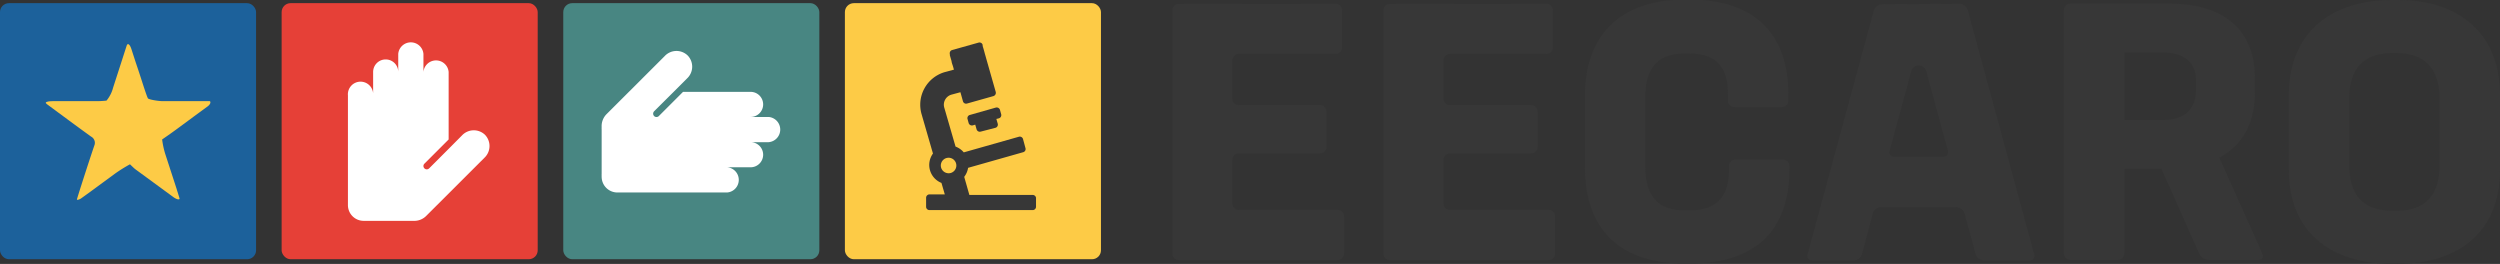 <svg id="Laag_1" data-name="Laag 1" xmlns="http://www.w3.org/2000/svg" viewBox="0 0 276.78 29.22"><rect x="0" y="0" width="276.78" height="29.22" fill="#333333" stroke="none"/><defs><style>.cls-1{fill:#488682;}.cls-2{fill:#e64037;}.cls-3{fill:#fff;}.cls-4{fill:#fdcb46;}.cls-5{fill:#1c619b;}.cls-6{fill:#373737;}</style></defs><rect class="cls-1" x="62.36" y="0.35" width="28.35" height="28.35" rx="0.99"/><rect class="cls-2" x="31.18" y="0.35" width="28.35" height="28.35" rx="0.99"/><path class="cls-3" d="M303.93,466a1.78,1.78,0,0,1-.06,2.52l-1.5,1.5h0l-2.16,2.15a.4.4,0,0,0-.11.26.4.4,0,0,0,.11.27.37.37,0,0,0,.52,0l2.68-2.68h7.48a1.39,1.39,0,0,1,0,2.78h2a1.4,1.4,0,0,1,0,2.79h-2a1.39,1.39,0,0,1,0,2.78H308.3a1.4,1.4,0,0,1,0,2.79H296.14a1.74,1.74,0,0,1-1.74-1.74.88.88,0,0,1,0-.16.77.77,0,0,1,0-.15v-4.93a2.48,2.48,0,0,1,0-.27,1.88,1.88,0,0,1,.54-1.42l6.44-6.43A1.78,1.78,0,0,1,303.93,466Z" transform="translate(-227.79 -459.85)"/><path class="cls-3" d="M281.48,474.77a1.79,1.79,0,0,0-2.53.06l-1.49,1.5h0l-2.16,2.16a.38.38,0,0,1-.26.11.36.36,0,0,1-.26-.11.36.36,0,0,1,0-.52l2.68-2.68v-7.47a1.4,1.4,0,0,0-2.79,0v-2a1.4,1.4,0,0,0-2.79,0v2a1.39,1.39,0,1,0-2.78,0v2.59a1.4,1.4,0,1,0-2.79,0v12.15a1.74,1.74,0,0,0,1.74,1.74h5.24l.27,0a1.86,1.86,0,0,0,1.42-.55l6.44-6.43A1.79,1.79,0,0,0,281.48,474.77Z" transform="translate(-227.79 -459.85)"/><rect class="cls-4" x="93.54" y="0.35" width="28.35" height="28.35" rx="0.99"/><rect class="cls-5" y="0.35" width="28.35" height="28.35" rx="0.99"/><path class="cls-4" d="M232.89,471.29c-.14-.13.2-.24.76-.24h4.61a11.48,11.48,0,0,0,1.32-.06,3.66,3.66,0,0,0,.73-1.43s.86-2.65,1.44-4.46l.07-.21c.11-.31.35-.13.52.4l.47,1.45c.18.53.46,1.37.62,1.87s.64,2,.74,2.13,1.12.31,1.67.31H251c.1,0,.2.27-.25.6l-1.46,1.07-1.64,1.21s-.75.56-1.55,1.11l-.36.25a9.22,9.22,0,0,0,.36,1.65l1.23,3.78c.16.53.32,1,.34,1.12s-.25.15-.7-.18l-4-2.93a3.37,3.37,0,0,1-.37-.29l-.42-.4a16.41,16.41,0,0,0-1.61,1l-2.82,2.07-1,.72c-.1.07-.48.23-.44.08s.27-.89.44-1.42c0,0,.86-2.7,1.48-4.52a.78.78,0,0,0-.36-1c-1.64-1.18-3.26-2.39-4.89-3.59Z" transform="translate(-227.79 -459.85)"/><path class="cls-6" d="M342.11,481.43h-7l-.57-2a2.22,2.22,0,0,0,.43-1l6.1-1.73a.36.36,0,0,0,.25-.46l-.27-1a.37.37,0,0,0-.46-.25l-6.1,1.73a2.16,2.16,0,0,0-.91-.64l-1.25-4.32a1.16,1.16,0,0,1,.79-1.43l1-.27.28,1a.36.36,0,0,0,.46.25l2.91-.82a.38.38,0,0,0,.26-.46l-1.08-3.79c-.05-.19-.14-.49-.18-.65s-.13-.46-.19-.65l0-.12a.36.36,0,0,0-.46-.25l-2.92.82a.37.37,0,0,0-.25.46l0,.12.19.65c0,.16.13.46.18.65l.08.29-1,.27a3.76,3.76,0,0,0-2.58,4.66l1.26,4.36a2.14,2.14,0,0,0,.94,3.25l.37,1.27h-1.7a.38.38,0,0,0-.37.37v1a.37.37,0,0,0,.37.37h11.43a.37.37,0,0,0,.37-.37v-1A.38.38,0,0,0,342.11,481.43ZM333.05,479a.87.87,0,0,1-1.07-.6.86.86,0,1,1,1.07.6Z" transform="translate(-227.79 -459.85)"/><path class="cls-6" d="M334.9,473l.13.47a.38.38,0,0,0,.46.26l.27-.08.15.52a.37.37,0,0,0,.46.25L338,474a.37.37,0,0,0,.25-.46l-.15-.52.28-.07a.37.37,0,0,0,.25-.46l-.13-.47a.38.38,0,0,0-.46-.26l-2.92.83A.37.37,0,0,0,334.9,473Z" transform="translate(-227.79 -459.85)"/><path class="cls-6" d="M375.67,460.27a.71.71,0,0,1,.71.71v4.13a.71.71,0,0,1-.71.71H364.94a.71.71,0,0,0-.71.71v4.25a.71.71,0,0,0,.71.71h9a.71.71,0,0,1,.71.71v3.92a.71.71,0,0,1-.71.71h-9a.71.71,0,0,0-.71.71v4.84a.71.71,0,0,0,.71.71h10.94a.71.71,0,0,1,.71.71v4.13a.71.71,0,0,1-.71.71H358.29a.71.71,0,0,1-.71-.71V461a.71.71,0,0,1,.71-.71Z" transform="translate(-227.79 -459.85)"/><path class="cls-6" d="M399,460.27a.71.71,0,0,1,.71.71v4.13a.71.71,0,0,1-.71.71H388.31a.71.71,0,0,0-.71.71v4.25a.71.71,0,0,0,.71.71h9a.71.71,0,0,1,.71.71v3.92a.71.71,0,0,1-.71.71h-9a.71.71,0,0,0-.71.71v4.84a.71.71,0,0,0,.71.71h10.94a.71.71,0,0,1,.71.71v4.13a.71.71,0,0,1-.71.71H381.66a.71.71,0,0,1-.71-.71V461a.71.71,0,0,1,.71-.71Z" transform="translate(-227.79 -459.85)"/><path class="cls-6" d="M425.91,478.52v.09h0Z" transform="translate(-227.79 -459.85)"/><path class="cls-6" d="M425.9,478.23a.71.71,0,0,0-.71-.71h-5.27a.71.71,0,0,0-.71.71v.4c0,3.13-1.51,4.51-4.35,4.51h-.55c-2.8,0-4.36-1.4-4.36-4.83v-7.79c0-3.22,1.48-4.74,4.32-4.74h.59c2.92,0,4.23,1.48,4.23,4.48V471a.7.7,0,0,0,.71.7h5.27a.7.7,0,0,0,.71-.7v-.78c0-6.52-3.68-10.41-10.88-10.41h-.59c-7.11,0-11.05,3.93-11.05,10.67v7.79c0,7.15,4,10.75,11.05,10.75h.59c7.17,0,11-3.57,11-10.45h0Z" transform="translate(-227.79 -459.85)"/><path class="cls-6" d="M437,476.52a.51.51,0,0,0,.52.69h5.4a.52.52,0,0,0,.52-.69l-2.38-8.75a.86.86,0,0,0-1.68,0Zm7.74-16.25a1,1,0,0,1,.9.68L453,488a.51.51,0,0,1-.52.68h-5.06a1,1,0,0,1-.9-.68l-1.23-4.52a1,1,0,0,0-.9-.69h-8.36a1,1,0,0,0-.9.69L433.93,488a1,1,0,0,1-.9.68h-4.59a.52.52,0,0,1-.53-.68l7.34-27a1,1,0,0,1,.89-.68Z" transform="translate(-227.79 -459.85)"/><path class="cls-6" d="M487.88,470.73v7.45c0,3.18,1.49,5,4.75,5h.55c3.13,0,4.7-1.78,4.7-5v-7.45c0-3.13-1.57-5-4.7-5h-.55c-3.26,0-4.75,1.82-4.75,5m5.34-10.88c6.82,0,11.35,3.68,11.35,10.54v8.3c0,6.77-4.53,10.37-11.35,10.37h-.59c-6.86,0-11.44-3.6-11.44-10.37v-8.3c0-6.86,4.58-10.54,11.44-10.54Z" transform="translate(-227.79 -459.85)"/><path class="cls-6" d="M478.28,488l-.43-1-4.36-9.69c2.54-1.35,3.94-3.81,3.94-7.15v-1.69c0-5.38-3.51-8.22-9.48-8.22H457a.71.71,0,0,0-.71.71v26.95a.71.71,0,0,0,.71.71h5.27a.71.71,0,0,0,.71-.71v-9.37h4.11l3.81,8.56.39.87a1.17,1.17,0,0,0,1,.65h5.62A.42.42,0,0,0,478.28,488Zm-11.09-14.85H463v-7.49h4.24c2.24,0,3.68,1,3.68,3.13v1.1C470.87,472.13,469.43,473.14,467.19,473.14Z" transform="translate(-227.79 -459.85)"/></svg>